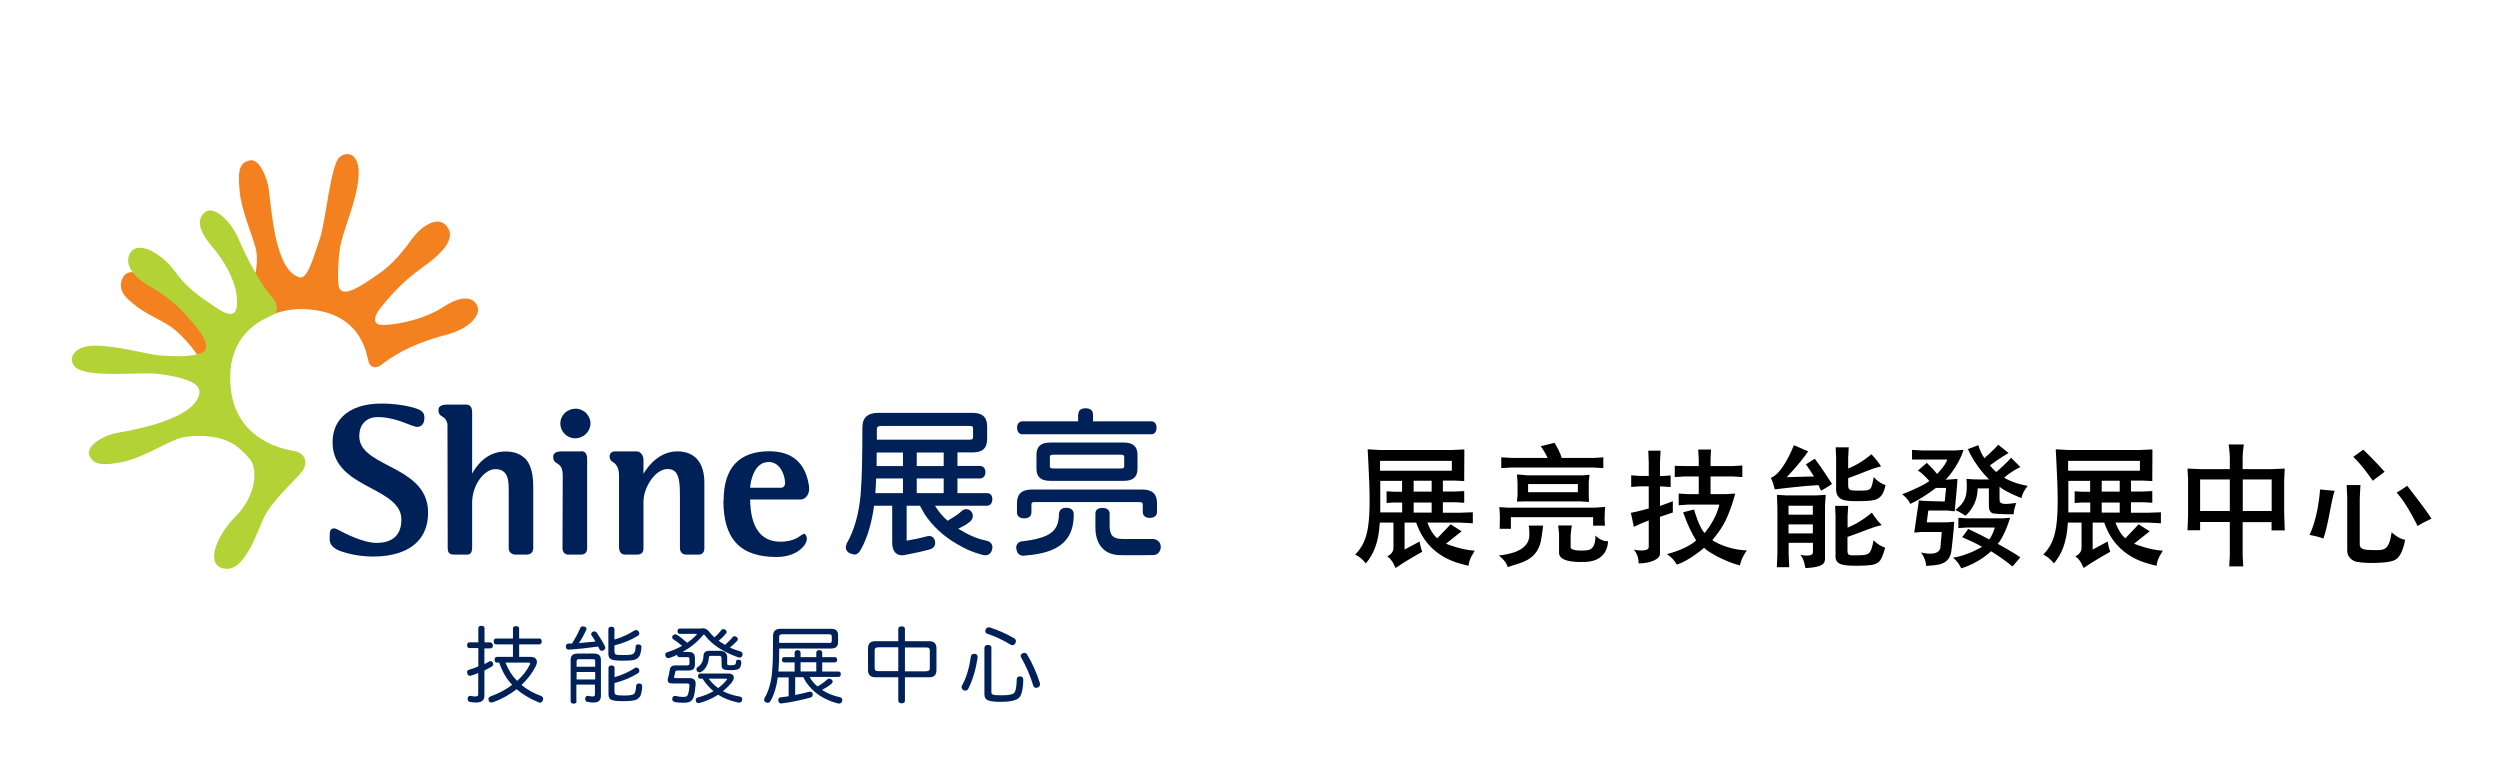 <?xml version="1.0" encoding="UTF-8"?>
<svg id="Layer_2" data-name="Layer 2" xmlns="http://www.w3.org/2000/svg" viewBox="0 0 218 67">
  <defs>
    <style>
      .cls-1 {
        fill: none;
      }

      .cls-1, .cls-2, .cls-3, .cls-4, .cls-5 {
        stroke-width: 0px;
      }

      .cls-3 {
        fill: #b2d235;
      }

      .cls-4 {
        fill: #f48120;
      }

      .cls-5 {
        fill: #002157;
      }
    </style>
  </defs>
  <g id="Layer_2-2" data-name="Layer 2">
    <g>
      <g>
        <path class="cls-5" d="M50.17,35.64c-.35,0-.68.14-.93.38-.24.24-.38.56-.38.9h0c0,.72.58,1.3,1.29,1.3.74,0,1.34-.59,1.34-1.3,0-.34-.14-.65-.38-.9-.25-.25-.59-.39-.95-.39Z"/>
        <path class="cls-4" d="M26.11,24.19c.73.18,1.22-1.76,1.81-3.47.46-1.36.93-6.43,1.7-7.03.78-.6,1.91-.22,1.61,2.1-.25,1.91-1.05,3.68-1.47,5.28-.23.87-.36,2.9-.24,3.79.12.89,1,.76,2.84-.53.82-.57,1.88-1.12,3.58-3.52.65-.91,2.17-2.12,3.01-1.1.83,1.01-.22,2.27-2.11,3.61-1.88,1.33-2.99,2.71-3.62,3.48-.68.83-.62,1.34-.22,1.48.63.22,3.78-.26,5.65-1.51,1.2-.8,2.51-1.13,2.98-.07.31.69-.59,1.94-2.67,2.48-3.54.91-5.19,2.24-5.71,2.63-.4.31-.79.31-1.05-.11-.24-.39-.33-4.46-5.55-4.74-3.76-.2-6.62,2.65-6.62,4.85,0,.54-1.05,1.27-1.97.3-.6-.63-1.13-1.92-2.86-3.39-.83-.7-2.25-1.19-3.33-2.03-.94-.73-1.61-1.37-1.22-2.36.61-1.51,2.95.13,4.29,1.6,1.7,1.87,4.05,2.5,4.92,1.89,1.44-1.03,1.34-1.22,1.74-1.89.42-.71,1.06-2.91.69-4.3-.38-1.39-1.23-3.27-1.39-4.94-.19-1.91.01-2.53.91-2.71.85-.17,1.49,1.62,1.61,2.41.28,1.99.56,7.25,2.71,7.79Z"/>
        <path class="cls-3" d="M17.38,34.21c.12-1.09-2.48-1.46-3.59-1.61-1.43-.19-6.25.41-7.25-.61-.68-.7-.14-1.89,1.9-1.85,1.92.04,4.59.79,5.46.85,1.02.08,2.73.18,3.68-.21.63-.25.62-1.09-.9-2.77-.69-.76-1.42-1.8-3.82-3.16-.97-.55-2.21-1.78-1.46-2.85.74-1.07,2.82.22,3.84,1.65,1.24,1.73,2.65,2.51,3.74,3.26.76.52,1.46.69,1.62.04.29-1.18-.26-3.3-2.15-5.5-.94-1.1-1.46-2.27-.54-2.97.62-.49,2.06.46,2.9,2.38,1.46,3.35,2.58,4.64,2.96,5.11.38.46.57,1.15.06,1.47-.43.26-3.96,1.28-3.75,5.91.18,3.99,3.03,5.56,5.61,5.99.71.12,1.41.88.54,1.91-.78.93-1.59,1.51-2.8,3.16-.6.81-1,2.37-1.7,3.54-.61,1.02-1.3,1.87-2.32,1.6-1.58-.42-.35-3.05,1.07-4.45,1.94-1.9,2-4.32,1.28-5.11-1.2-1.3-1.45-1.3-2.15-1.62-.75-.34-2.94-.59-4.28-.04-1.33.54-3.09,1.66-4.73,1.97-1.64.32-2.45.25-2.8-.57-.37-.88,1.36-1.81,2.4-1.98,1.97-.33,6.95-1.33,7.2-3.53Z"/>
        <g>
          <g>
            <path class="cls-5" d="M29.87,36.32c-.58.58-.87,1.34-.87,2.27,0,2.2,1.8,3.15,3.38,3.99,1.34.72,2.62,1.4,2.62,2.72,0,.65-.17,1.15-.52,1.49-.45.46-1.14.55-1.64.55-1.15,0-2.7-.79-3.45-1.19-.41-.21-.63.05-.63.34,0,.26-.03.48,0,.67.04.4.42.73,1.02.93.55.18,1.49.44,2.77.44,1.68,0,2.99-.43,3.81-1.25.65-.65.97-1.52.97-2.6,0-2.27-1.83-3.23-3.45-4.07-1.37-.72-2.55-1.34-2.55-2.57,0-.52.15-.94.44-1.23.28-.29.69-.44,1.18-.44.99,0,1.96.34,2.61.6.26.11.32.13.64.23.43.12.76-.16.8-.62.04-.46-.08-.67-.46-.86-.28-.14-1.51-.52-3.24-.53-1.5-.01-2.69.39-3.43,1.13Z"/>
            <path class="cls-5" d="M50.67,39.36c-.21,0-1.17,0-1.66,0s-.88.13-.75.67c.13.55.82.22.81,1.47,0,0-.02,6.01-.02,6.32s.2.54.49.54h1.14c.31,0,.52-.2.52-.54v-7.79c0-.52-.22-.69-.53-.69Z"/>
            <path class="cls-5" d="M45.76,39.96c-.4-.39-.96-.59-1.67-.59-1.58,0-2.47,1.11-2.92,1.93v-5.34c0-.52-.22-.68-.53-.68-.21,0-1.16,0-1.64,0s-.87.13-.75.67c.11.46.62.29.77,1.02,0,2.24.02,8.65.02,10.79,0,.45.14.6.57.6h1.12c.3,0,.44-.17.44-.64s0-3.86,0-3.86c0-1.64,1.1-2.95,2.01-2.95.36,0,.62.09.81.28.37.37.37,1.08.37,1.65,0,0,0,4.7,0,4.99s.26.53.57.53h.97c.38,0,.6-.19.6-.6v-5.2c0-.93-.09-1.96-.74-2.62Z"/>
            <path class="cls-5" d="M56.11,41.3v-1.24c0-.33-.25-.7-.59-.7-.64,0-1.61,0-1.89,0-.58,0-.58.67-.26.88.3.19.61.43.61,1.26,0,0,0,5.95,0,6.24s.13.62.51.62h1.11c.36,0,.51-.24.51-.53s0-4.08,0-4.08c0-1.24,1.02-2.85,2.1-2.85.29,0,.51.08.67.24.41.41.41,1.34.41,2.33,0,0,0,4.09,0,4.34s.16.55.54.55h1.11c.33,0,.48-.24.48-.55v-5.72c0-1.76-.84-2.73-2.36-2.73s-2.52,1.22-2.94,1.94Z"/>
            <path class="cls-5" d="M63.08,43.66c0,3.34,1.47,4.91,4.63,4.91,1.27,0,1.94-.5,2.24-.8.38-.38.47-.75.37-1-.1-.24-.17-.29-.45-.1-.25.17-.58.46-1.46.55-1.92.18-2.96-1.04-3-3.66h4.39c.47,0,.83-.5.75-1.13-.28-2.03-1.44-3.08-3.46-3.08-2.65,0-3.99,1.45-3.99,4.3ZM67,40.28h0c.35,0,.64.12.87.35.5.5.59,1.27.59,1.5s-.16.4-.33.4h-2.72c.04-.63.38-2.24,1.59-2.24Z"/>
          </g>
          <g>
            <path class="cls-5" d="M86.04,47.15c-.95-.19-1.67-.55-2.48-1.05.37-.2.62-.26,1.07-.65.12-.13.19-.28.2-.42.03-.31-.24-.64-.56-.63-.17,0-.31.06-.43.18-.36.34-.64.49-1.21.83-.44-.38-.81-.84-1.1-1.31h4.52c.3,0,.48-.22.48-.57s-.17-.53-.48-.53h-2.56v-1.28h1.96c.29,0,.48-.22.48-.55s-.19-.54-.48-.54h-1.96v-1.18h1.32c.88,0,1.27-.36,1.27-1.2v-1.05c0-.83-.4-1.2-1.31-1.2h-8.18c-.93,0-1.39.42-1.39,1.28,0,2.42-.03,4.34-.15,5.81-.14,1.68-.56,3.17-1.22,4.31,0,.01-.08.31-.08.31,0,.23.13.42.35.54l.38.11c.31,0,.49-.25.6-.47.54-.95.94-2.3,1.14-3.79h1.58v3.27c0,.58.29,1.2,1.13,1.02.85-.17,1.33-.26,2.14-.48.3-.08.48-.28.48-.57l-.02-.16c-.06-.28-.25-.44-.51-.44l-.17.02c-.78.21-1.1.26-1.79.39v-3.05h1.16c.03.07.09.17.09.17l.33.58c.69,1.04,1.66,1.93,2.81,2.59.7.4,1.23.68,2.23.95,0,0,.23.03.23.03.3,0,.52-.18.6-.49l.03-.2c0-.3-.19-.51-.5-.57ZM82.29,40.64h-2.35v-1.18h2.35v1.18ZM76.46,37.48c0-.25.07-.34.45-.34h7.62c.28,0,.32.06.32.23v.71c0,.19-.05.26-.31.26h-8.08v-.85ZM78.74,43h-2.41c.03-.41.06-.83.07-1.28h2.34v1.28ZM76.44,40.64c0-.38.01-.77.01-1.18h2.29v1.18h-2.3ZM79.94,43v-1.28h2.35v1.28h-2.35Z"/>
            <path class="cls-5" d="M94.01,36.13v.61h-4.86c-.28,0-.46.22-.46.56s.18.57.46.57h11.24c.28,0,.46-.22.46-.57s-.18-.56-.46-.56h-5.08v-.61c0-.16-.07-.53-.65-.53-.4,0-.63.19-.63.53ZM92.34,44.77c0,1.57-.76,2.14-3.25,2.44-.31.03-.48.28-.48.56l.04.21c.07.31.29.48.59.48l.16-.02c2.94-.21,4.23-1.32,4.23-3.55v-.06c0-.32-.22-.53-.58-.55h-.1c-.34,0-.55.17-.6.47ZM89.96,42.69c-.86,0-1.28.39-1.28,1.18v.81c0,.33.23.52.63.52s.63-.19.63-.52v-.64c0-.21.06-.26.31-.26h9.07c.28,0,.33.07.33.26v.6c0,.33.22.52.61.52s.63-.19.63-.52v-.77c0-.79-.41-1.18-1.27-1.18h-9.66ZM91.58,38.59c-.81,0-1.2.34-1.2,1.06v1.24c0,.7.39,1.04,1.2,1.04h6.42c.8,0,1.19-.34,1.19-1.04v-1.24c0-.71-.39-1.06-1.19-1.06h-6.42ZM91.55,40.65v-.78c0-.15.03-.22.3-.22h5.88c.27,0,.3.07.3.22v.78c0,.14-.03.2-.3.2h-5.88c-.27,0-.3-.07-.3-.2ZM100.62,48.4c.38-.02.6-.37.6-.73s-.3-.67-.7-.67h-2.61c-.82,0-1.15-.3-1.15-1.12v-1.09c0-.32-.23-.5-.63-.5s-.61.18-.61.5v1.23c0,1.36.7,2.39,2.2,2.39s2.4.01,2.9-.01Z"/>
          </g>
        </g>
        <g>
          <path class="cls-5" d="M42.78,56.04c.13,0,.2.1.2.25s-.07.25-.2.25h-.54v1.37c.14-.07.28-.15.39-.21.06-.04.1-.05.15-.05.09,0,.16.06.2.15.02.04.03.09.03.12,0,.08-.04.15-.12.2-.2.12-.43.24-.65.35v2.15c0,.43-.21.64-.72.64-.2,0-.41-.02-.56-.06-.11-.03-.18-.11-.18-.24,0-.02,0-.05,0-.08.03-.14.11-.2.2-.2.02,0,.04,0,.06,0,.12.03.25.05.38.05.23,0,.28-.04.28-.24v-1.8c-.22.09-.44.17-.64.23-.03,0-.06.01-.09.01-.1,0-.19-.07-.22-.2-.01-.04-.02-.08-.02-.12,0-.1.05-.17.15-.2.28-.08.56-.18.83-.3v-1.6h-.78c-.13,0-.2-.1-.2-.25s.07-.25.2-.25h.78v-1.23c0-.14.1-.21.27-.21.17,0,.27.07.27.21v1.23h.54ZM46.32,57.29c.32,0,.5.17.5.43,0,.11-.03.23-.1.37-.3.59-.72,1.15-1.25,1.64.49.4,1.07.73,1.72.96.11.04.17.14.17.25,0,.04,0,.09-.02.13-.06.13-.15.2-.26.2-.04,0-.09,0-.12-.03-.75-.31-1.39-.69-1.91-1.14-.6.47-1.3.86-2.04,1.13-.06.01-.12.03-.17.03-.11,0-.18-.05-.22-.17-.02-.05-.03-.09-.03-.14,0-.1.07-.17.18-.22.67-.25,1.33-.58,1.89-1.01-.33-.35-.61-.75-.82-1.19-.12-.25-.22-.49-.31-.75h-.2c-.13,0-.2-.09-.2-.25s.07-.25.2-.25h1.4v-1.09h-1.48c-.13,0-.2-.11-.2-.26s.07-.25.2-.25h1.48v-.88c0-.13.11-.2.27-.2s.27.07.27.2v.88h1.77c.13,0,.2.11.2.25s-.07.26-.2.26h-1.77v1.09h1.04ZM44.08,57.78c.23.59.56,1.14,1.02,1.59.46-.41.84-.88,1.1-1.42.02-.04.03-.07.03-.1,0-.05-.04-.07-.12-.07h-2.03Z"/>
          <path class="cls-5" d="M51.92,55.93c-.11-.2-.22-.38-.34-.53-.02-.03-.03-.07-.03-.11,0-.08.04-.15.14-.2.04-.02.09-.03.13-.03.09,0,.17.04.22.11.23.33.52.8.71,1.19.02.04.03.09.03.12,0,.09-.05.17-.15.23-.05.02-.1.04-.15.04-.09,0-.15-.04-.2-.12-.04-.08-.08-.16-.12-.25-.88.12-1.75.22-2.59.27h-.01c-.11,0-.21-.1-.22-.25v-.02c0-.13.08-.25.2-.26.12,0,.23,0,.35-.01.3-.49.54-.94.7-1.33.04-.11.12-.16.23-.16.04,0,.07,0,.12.01.13.04.2.11.2.2,0,.03,0,.06-.02.09-.17.38-.38.78-.64,1.16.49-.04.97-.09,1.46-.14ZM50.28,61.16c0,.12-.11.2-.26.2s-.26-.08-.26-.2v-3.59c0-.41.18-.58.64-.58h1.36c.46,0,.64.17.64.58v3.11c0,.38-.19.58-.66.58-.21,0-.42-.03-.56-.07-.08-.01-.15-.09-.15-.22,0-.03,0-.06,0-.09.03-.13.11-.2.2-.2.01,0,.04,0,.05,0,.1.03.28.05.39.05.17,0,.21-.04.21-.22v-.81h-1.62v1.44ZM51.91,57.67c0-.14-.07-.19-.22-.19h-1.19c-.14,0-.22.05-.22.19v.47h1.62v-.47ZM50.28,59.25h1.62v-.65h-1.62v.65ZM53.59,56.82c0,.27.07.3.74.3.51,0,.74-.03.85-.09.09-.04.15-.13.19-.23.03-.11.05-.26.06-.43,0-.11.09-.18.22-.18h.04c.14.01.25.09.25.22h0c-.02.3-.09.62-.15.74-.07.14-.18.26-.35.34-.21.1-.59.12-1.22.12-.99,0-1.17-.15-1.17-.64v-2.12c0-.13.11-.2.27-.2s.26.07.26.2v.92c.61-.18,1.27-.47,1.72-.78.06-.04.12-.05.17-.05.08,0,.15.04.21.11.04.06.07.12.07.18,0,.08-.04.15-.11.2-.57.36-1.33.67-2.06.85v.54ZM53.59,60.35c0,.22.05.3.87.3.56,0,.8-.07.88-.2.07-.12.12-.37.13-.63,0-.13.1-.22.25-.22h.03c.16.01.25.1.25.24h0c-.01.31-.07.65-.15.82-.06.12-.16.23-.3.32-.17.1-.55.16-1.17.16-1.14,0-1.32-.12-1.32-.64v-2.27c0-.13.11-.2.27-.2s.26.07.26.2v.82c.63-.18,1.29-.47,1.77-.8.04-.02.08-.04.12-.04.09,0,.17.04.22.12.04.05.05.11.05.17,0,.08-.04.16-.11.2-.57.37-1.3.67-2.06.86v.78Z"/>
          <path class="cls-5" d="M61.23,54.78c.3,0,.46.12.61.31.13.17.28.33.46.49.22-.19.41-.38.61-.64.04-.06.1-.08.17-.08.06,0,.12.01.17.05.07.05.11.12.11.2,0,.04-.01.09-.05.13-.2.24-.41.45-.64.64.17.13.36.24.55.35.26-.22.49-.45.67-.68.04-.05.11-.07.17-.07s.12.02.17.06c.07.05.11.12.11.2,0,.04-.01.09-.05.13-.2.22-.41.41-.64.59.3.15.62.26.93.35.11.03.17.14.17.25,0,.04,0,.08-.03.12-.04.11-.12.16-.22.16-.04,0-.08,0-.12-.02-1.1-.38-2.27-1.03-2.94-1.95-.01-.03-.04-.04-.05-.04-.02,0-.04.01-.07.04-.49.6-1.1,1.09-1.8,1.48h.51c.41,0,.57.16.57.56v.51c0,.4-.17.55-.57.55h-.96c-.13,0-.17.04-.19.13-.02.12-.05.26-.09.38,0,.03-.01.06-.01.08,0,.05.04.07.16.07h1.16c.39,0,.56.16.56.48v.08c-.04.43-.09.84-.18,1.09-.13.36-.33.5-.87.5-.28,0-.58-.02-.78-.07-.13-.03-.21-.12-.21-.26,0-.02,0-.04,0-.06.02-.13.12-.21.24-.21.03,0,.06,0,.09.01.15.04.38.08.56.08.35,0,.41-.04.48-.22.06-.16.12-.5.13-.78v-.02c0-.12-.07-.15-.2-.15h-1.29c-.27,0-.41-.09-.41-.3,0-.06.01-.13.04-.21.06-.2.11-.46.14-.66.04-.3.19-.41.54-.41h.98c.13,0,.2-.04.2-.17v-.38c0-.14-.07-.17-.2-.17h-.68c-.12,0-.19-.08-.2-.2-.2.1-.42.19-.64.27-.04.01-.09.02-.13.02-.09,0-.17-.04-.22-.14-.02-.05-.04-.1-.04-.15,0-.09.04-.18.14-.21.49-.16.93-.35,1.33-.57-.26-.22-.53-.43-.76-.57-.08-.05-.11-.12-.11-.19,0-.06.02-.12.07-.15.06-.06.13-.1.2-.1.05,0,.12.02.18.07.24.14.56.4.86.67.29-.2.55-.42.79-.67.04-.04.06-.07.06-.08,0-.02-.03-.03-.09-.03h-1.41c-.12,0-.19-.1-.19-.23s.06-.23.19-.23h1.96ZM61.05,59.18c-.12,0-.18-.1-.18-.22s.07-.23.18-.23h2.45c.33,0,.49.15.49.35,0,.12-.06.26-.17.41-.22.28-.49.54-.78.78.44.23.93.38,1.47.47.14.03.21.1.21.23,0,.02,0,.05,0,.08-.04.14-.13.22-.27.22-.03,0-.07,0-.09-.01-.65-.14-1.23-.35-1.74-.68-.49.32-1.04.56-1.6.71-.04.01-.08.02-.12.02-.1,0-.18-.04-.22-.17,0-.04-.01-.07-.01-.1,0-.11.06-.19.17-.22.5-.13.96-.31,1.38-.55-.38-.31-.7-.68-.96-1.09h-.19ZM62.91,57.39c0-.16-.07-.2-.22-.2h-.68c-.13,0-.19.01-.2.17-.03.46-.22.95-.65,1.22-.06.04-.12.05-.17.05-.08,0-.15-.03-.2-.09-.04-.05-.06-.11-.06-.17,0-.09.04-.17.12-.21.33-.2.48-.56.49-.94,0-.3.16-.47.51-.47h.94c.34,0,.62.2.62.54v.57c0,.12.04.15.3.15.3,0,.38-.03.42-.09.03-.04.04-.11.05-.22,0-.12.09-.17.22-.17h.02c.14,0,.22.08.22.22v.02c0,.16-.05.34-.11.44-.09.15-.27.23-.81.23-.67,0-.8-.09-.8-.47v-.59ZM61.8,59.18c.22.32.51.59.82.82.28-.2.52-.43.73-.69.04-.04.05-.07.05-.09,0-.03-.04-.04-.11-.04h-1.49Z"/>
          <path class="cls-5" d="M67.83,59.02c-.1.79-.31,1.52-.61,2.05-.07.14-.15.22-.27.22-.05,0-.11-.01-.17-.05-.1-.05-.15-.14-.15-.23,0-.04.01-.09.04-.14.32-.54.58-1.31.66-2.32.07-.78.08-1.78.08-3.1,0-.43.23-.62.68-.62h4.35c.43,0,.64.15.64.58v.56c0,.41-.19.58-.62.58h-4.51c0,.73-.02,1.39-.07,2.01h1.41v-.8h-.91c-.12,0-.19-.09-.19-.23,0-.15.07-.23.19-.23h.91v-.39c0-.13.09-.22.26-.22s.26.09.26.22v.39h1.37v-.39c0-.13.09-.22.26-.22s.26.09.26.22v.39h1.1c.12,0,.2.09.2.23,0,.14-.07.23-.2.23h-1.1v.8h1.42c.13,0,.2.08.2.22s-.07.25-.2.25h-2.52c.17.32.41.6.69.83.35-.2.64-.42.83-.6.06-.06.12-.08.19-.08s.13.02.19.07c.07.04.11.12.11.18,0,.06-.03.12-.08.17-.22.2-.56.41-.85.56.49.32,1.04.53,1.55.63.14.03.22.12.22.25,0,.04,0,.07-.01.09-.04.15-.14.22-.26.22-.04,0-.07,0-.11-.01-.46-.12-.88-.28-1.3-.51-.59-.33-1.1-.79-1.48-1.35-.09-.14-.16-.28-.24-.43h-.71v1.55c.43-.08.85-.18,1.22-.28.04,0,.07-.01.09-.01.11,0,.19.07.22.2,0,.02,0,.04,0,.07,0,.12-.07.21-.21.25-.75.21-1.71.41-2.51.51h-.03c-.15,0-.23-.09-.25-.25v-.06c0-.14.08-.22.22-.23.22-.02.45-.05.68-.09v-1.64h-.95ZM72.31,56.07c.15,0,.22-.04.22-.2v-.38c0-.15-.09-.18-.23-.18h-4.06c-.22,0-.3.06-.3.24v.51h4.36ZM71.18,57.75h-1.37v.8h1.37v-.8Z"/>
          <path class="cls-5" d="M78.33,54.84c0-.15.12-.22.3-.22s.28.08.28.22v1.07h2.08c.46,0,.67.19.67.65v1.85c0,.46-.2.65-.67.65h-2.08v2.05c0,.14-.11.22-.28.22s-.3-.08-.3-.22v-2.05h-1.97c-.46,0-.67-.2-.67-.65v-1.85c0-.46.2-.65.67-.65h1.97v-1.07ZM76.59,56.45c-.24,0-.32.07-.32.27v1.52c0,.21.08.28.32.28h1.74v-2.08h-1.74ZM80.76,58.53c.24,0,.32-.07.32-.28v-1.52c0-.2-.08-.27-.32-.27h-1.85v2.08h1.85Z"/>
          <path class="cls-5" d="M84.94,57.01h.06c.16.02.25.12.25.27v.05c-.14.96-.41,1.93-.81,2.72-.05.1-.14.17-.26.17-.05,0-.11-.01-.17-.04-.1-.06-.16-.16-.16-.26,0-.05.01-.1.04-.15.4-.69.64-1.61.77-2.53.02-.14.12-.22.28-.22ZM85.85,56.46c0-.13.12-.22.3-.22.2,0,.3.09.3.22v3.85c0,.26.04.32.9.32.79,0,1.04-.11,1.14-.28.1-.2.16-.59.17-1.12,0-.16.11-.25.27-.25h.02c.18,0,.28.12.28.28,0,.66-.11,1.18-.25,1.43-.08.14-.21.25-.36.31-.28.13-.72.2-1.33.2h-.19c-1.06-.02-1.26-.21-1.26-.7v-4.02ZM88.44,55.66c.09.06.15.14.15.25,0,.06-.01.12-.06.19-.06.11-.15.16-.25.16-.07,0-.13-.02-.2-.07-.52-.33-1.34-.72-1.99-.93-.12-.04-.17-.12-.17-.22,0-.04,0-.09.03-.14.06-.12.14-.2.26-.2.04,0,.07,0,.1.01.7.22,1.54.6,2.11.94ZM89.33,56.93c.1,0,.19.05.23.14.46.75.84,1.63,1.11,2.46.01.05.02.09.02.14,0,.12-.07.23-.2.28-.04.02-.09.03-.14.03-.12,0-.22-.07-.25-.2-.25-.84-.64-1.72-1.06-2.46-.02-.04-.04-.09-.04-.13,0-.09.06-.17.17-.22.06-.02.11-.04.16-.04Z"/>
        </g>
      </g>
      <g>
        <path class="cls-2" d="M118.16,48.38c1.2-1.26,1.45-2.61,1.16-8.05l-.06-1.15,1.09.06h6.25s1.09-.05,1.09-.05v.64s-.01,1.44-.01,1.44v.68s-.78-.04-.78-.04h-1.08v.95h1.07l.79-.04v1.02l-.7-.04h-1.16v.91h1.49l1.12-.04v.96l-1.12-.06h-2.84s.3.91.86,1.37l1.16-1.22s.6.38.96.61c0,0-.76.6-1.36,1.08,0,0,1.32.55,2.51.61-.2.36-.46.65-.55,1.32-.54-.19-3.44-.5-4.56-3.77h-1.01v2.35l1.31-.7s.07.53.23.89c0,0-1.38.76-2.33,1.42,0,0-.26-.73-.72-1.02,0,0,.54-.22.54-.72v-2.22h-1.19c-.1,1.77-.56,2.78-1.22,3.56,0,0-.43-.58-.95-.77ZM120.34,40.19v.86h6.26v-.86h-6.26ZM120.36,41.92v2.76h1.91v-.86h-.72l-.64.04v-1.02l.67.04h.68v-.95h-1.91ZM123.27,41.92v.95h1.57v-.95h-1.57ZM123.27,43.82v.88h1.57v-.88h-1.57Z"/>
        <path class="cls-2" d="M134.43,46.81c-.26,2.16-1.93,2.25-2.95,2.64-.2-.62-.79-1.01-.79-1.01.9-.1,2.7-.4,2.67-1.83v-.1c-.01-.16-.01-.49-.06-.68h1.26c-.04.4-.1.71-.13.98ZM139.97,44.2s-.05.61-.05.97c0,.44.04.67.04.67h-1.04v-.74h-7.17v1.01h-.98s.02-.47.02-1.01c0-.44-.05-.88-.05-.88l.74.05h7.58l.91-.07ZM131.84,39.93h3.11c-.14-.31-.38-.73-.6-1.02l1.2-.3c.2.32.54.92.62,1.32h2.82l.82-.05v.94l-.84-.05h-7.22l-.84.05v-.94l.94.05ZM133.09,41.45h4.92l.6-.05-.07.61v1.15l.02.61-.79-.05h-4.65l-.84.02.05-.56v-1.08l-.05-.73.82.07ZM133.25,42.21v.71h4.34v-.71h-4.34ZM137.07,45.83c-.06.22-.08.64-.11.85v1.07c.08.32,1.27.29,1.6.2.26-.07.58-.36.56-1.25,0,0,.54.56,1.1.49,0,0,.07,1.71-1.94,1.81-.55.02-2.33.07-2.33-.78v-1.58c0-.16-.04-.53-.08-.82h1.2Z"/>
        <path class="cls-2" d="M144.75,45.06v3.23c0,.52-.96.84-1.86.84,0-.79-.42-1.2-.42-1.2,0,0,1.21.26,1.3-.2v-2.35s-.92.36-1.3.56c0,0-.1-.52-.26-1.22.59-.11,1.56-.38,1.56-.38v-1.93h-.8l-.73.05v-1.01l.73.05h.8v-1.22l-.04-.98h1.07l-.05,1.01v1.2h.2l.73-.05v1.01l-.73-.05h-.2v1.7l1.12-.41v.98l-1.12.38ZM151.73,49.31c-1.39-.35-2.93-1.27-3.13-1.54,0,0-1.34,1.16-2.39,1.46-.28-.55-.85-.91-.85-.91,1.88-.49,2.54-1.2,2.54-1.2-.4-.66-.73-1.31-1.13-2.45l.95-.24s.43,1.55.92,2.05c0,0,1.03-1.19,1.28-2.48h-2.7l-.84.06v-1.02l.84.05h.91v-1.54h-1.24l-.85.05v-.98l.83.02h1.26v-.62l-.05-.82h1.12l-.04.82v.62h1.98l.79-.05v1.01l-.79-.05h-1.98v1.54h1.33l.82-.05s-.2.74-.3,1.01c-.29.77-.56,1.73-1.7,3.05,0,0,1.14.82,3.02.9,0,0-.46.56-.61,1.31Z"/>
        <path class="cls-2" d="M154.42,41.66s.9-.13,2.01-2.84l1.24.54c-.77,1.13-1.87,2.25-1.87,2.25,1.51-.05,2.38-.06,2.38-.06-.25-.4-.7-1.06-.7-1.06.34-.23.77-.49.77-.49.55.71,1.5,2.2,1.5,2.2-.31.24-.96.59-.96.59l-.22-.49c-1.27.06-3.81.37-3.81.37,0,0-.14-.6-.34-1.01ZM159.13,48.82c0,.68-1.32.68-1.7.72,0,0-.12-.85-.44-1.16,0,0,1.1.26,1.1-.23v-.82h-2.12v.97l.05,1.16h-1.08l.05-1.14v-4.03l-.04-1.14.85.05h2.57l.83-.05-.06.95v4.71ZM155.96,44.88h2.12v-.78h-2.12v.78ZM155.96,46.51h2.12v-.78h-2.12v.78ZM160.06,48.46v-3.43l-.04-.92h1.14l-.05.89v1.01s1.01-.37,2.12-1.31c0,0,.32.56.86,1.09-.98.22-1.56.54-2.99,1.03v1.2c0,.47.2.41,1,.4.97-.01,1.04-.17,1.28-1.31,0,0,.36.43,1.01.65-.42,1.37-.49,1.55-2.25,1.57-1.43.02-2.09-.05-2.09-.86ZM160.11,42.56v-2.63l-.04-.92h1.14l-.05.89v.95s.91-.3,2.03-1.24c0,0,.54.56.84,1.06-1,.23-1.44.53-2.87,1.02v.62c0,.47.18.48,1.04.47.97-.01.97,0,1.19-1.19,0,0,.36.49,1.03.71-.28,1.33-.84,1.38-2.23,1.4-1.43.02-2.09-.06-2.09-1.14Z"/>
        <path class="cls-2" d="M166.74,39.23l.86.05h2.9l.72-.05c-.46,1.49-1.56,2.6-1.56,2.6,0,0,.89-.05,1.03-.07,0,.36-.22,2.49-.24,2.83l-.62-.07h-1.68l-.14,1.03h1.75l.65-.05c-.05.89-.24,2.46-.24,2.46-.14,1.43-1.42,1.3-2.21,1.39,0,0,.02-.56-.46-1.18,0,0,1.49.43,1.7-.38l.12-1.4h-1.78l-.62.05.41-2.81c.29.07,2.25.1,2.25.1l.12-1.18h-.89s-1.22.94-2.23,1.39c-.22-.5-.72-.84-.72-.84,0,0,1.66-.62,2.38-1.15,0,0-.65-.77-1.01-.91l.79-.68s.68.67.89.97c0,0,.74-.73.89-1.26h-3.07v-.84ZM170.77,45.15l.77.05h3.12l.62-.05c-.28.96-.77,1.97-1.08,2.27,0,0,1.43.78,1.97,1.18l-.68.8c-.58-.5-1.51-1.12-1.87-1.33,0,0-1.01,1.01-2.6,1.49,0,0-.29-.64-.72-.92,1.37-.23,2.53-.96,2.53-.96-.35-.22-1.2-.61-1.73-.84,0,0,.42-.53.52-.72.31.14,1.38.66,1.83.92.29-.3.5-1.04.5-1.04h-2.46l-.72.05v-.89ZM171.51,41.76c.53.07,1.94.05,1.94.05,0,0-1.2-1.14-1.85-2.65l.91-.34c.1.36.31.83.53,1.13,0,0,.91-.79,1.2-1.17l.91.72s-.72.41-1.63,1.08c0,0,.29.38.56.58,0,0,1-.86,1.28-1.25l.82.82c-.79.35-1.42.92-1.42.92,0,0,.7.48,2.06.72,0,0-.43.48-.55,1.06,0,0-1.25-.46-1.91-.98v1.12c0,.43.38.43,1.46.29,0,0-.24.58-.22.98-.7.02-1.37-.02-1.74-.06-.22-.02-.43-.22-.43-.65v-1.54h-.98c0,1.54-1.06,2.38-1.06,2.38,0,0-.5-.34-.89-.5.79-.62,1.1-1.06.98-2.69Z"/>
        <path class="cls-2" d="M178.16,48.38c1.2-1.26,1.45-2.61,1.16-8.05l-.06-1.15,1.09.06h6.25s1.09-.05,1.09-.05v.64s-.01,1.44-.01,1.44v.68s-.78-.04-.78-.04h-1.08v.95h1.07l.79-.04v1.02l-.7-.04h-1.16v.91h1.49l1.12-.04v.96l-1.12-.06h-2.84s.3.91.86,1.37l1.16-1.22s.6.38.96.61c0,0-.76.6-1.36,1.08,0,0,1.32.55,2.51.61-.2.36-.46.65-.55,1.32-.54-.19-3.44-.5-4.56-3.77h-1.01v2.35l1.31-.7s.07.53.23.89c0,0-1.38.76-2.33,1.42,0,0-.26-.73-.72-1.02,0,0,.54-.22.54-.72v-2.22h-1.19c-.1,1.77-.56,2.78-1.22,3.56,0,0-.43-.58-.95-.77ZM180.34,40.19v.86h6.26v-.86h-6.26ZM180.36,41.92v2.76h1.91v-.86h-.72l-.64.04v-1.02l.67.04h.68v-.95h-1.91ZM183.27,41.92v.95h1.57v-.95h-1.57ZM183.27,43.82v.88h1.57v-.88h-1.57Z"/>
        <path class="cls-2" d="M194.44,45.52h-2.59v.72h-1.1l.05-1.26v-3.21l-.05-.91,1.2.05h2.49v-1.03c0-.4-.1-1.12-.1-1.12h1.32s-.1.7-.1,1.12v1.03h2.52l1.15-.05-.05,1.02v2.81l.05,1.56h-1.15v-.72h-2.52v2.89l.05.97h-1.22l.05-.97v-2.89ZM191.85,44.56h2.59v-2.75h-2.59v2.75ZM195.57,44.56h2.52v-2.75h-2.52v2.75Z"/>
        <path class="cls-2" d="M203.58,42.8c-.32.89-.52,2.88-.98,4.16,0,0-.4-.17-1.21-.32,0,0,.72-1.32.92-3.96,0,0,.97.1,1.27.12ZM205.59,49.01c-.48-.08-.91-.44-.91-.96v-4.61l-.05-1.14h1.2l-.06,1.16v4.01c0,.44.4.5,1.31.5.79,0,1.25.05,1.47-1.56,0,0,.6.59,1.18.66-.35,1.79-.95,1.81-1.38,1.91-.42.1-1.88.18-2.76.02ZM206.08,39.21s1.04,1,1.86,1.93l-1.04.78s-.89-1.34-1.7-2.08l.89-.64ZM209.9,42.35s1.55,1.97,2.13,2.88c0,0-.83.37-1.22.64,0,0-.97-2.05-1.83-2.91,0,0,.6-.36.92-.6Z"/>
      </g>
      <rect class="cls-1" width="218" height="67"/>
      <rect class="cls-1" x="84.49" y="48.67" width="97.67" height="18.33"/>
      <rect class="cls-1" x=".09" y="27.92" width="6.1" height="14.41"/>
      <rect class="cls-1" x="211.6" y="37.59" width="6.1" height="14.41"/>
    </g>
  </g>
</svg>